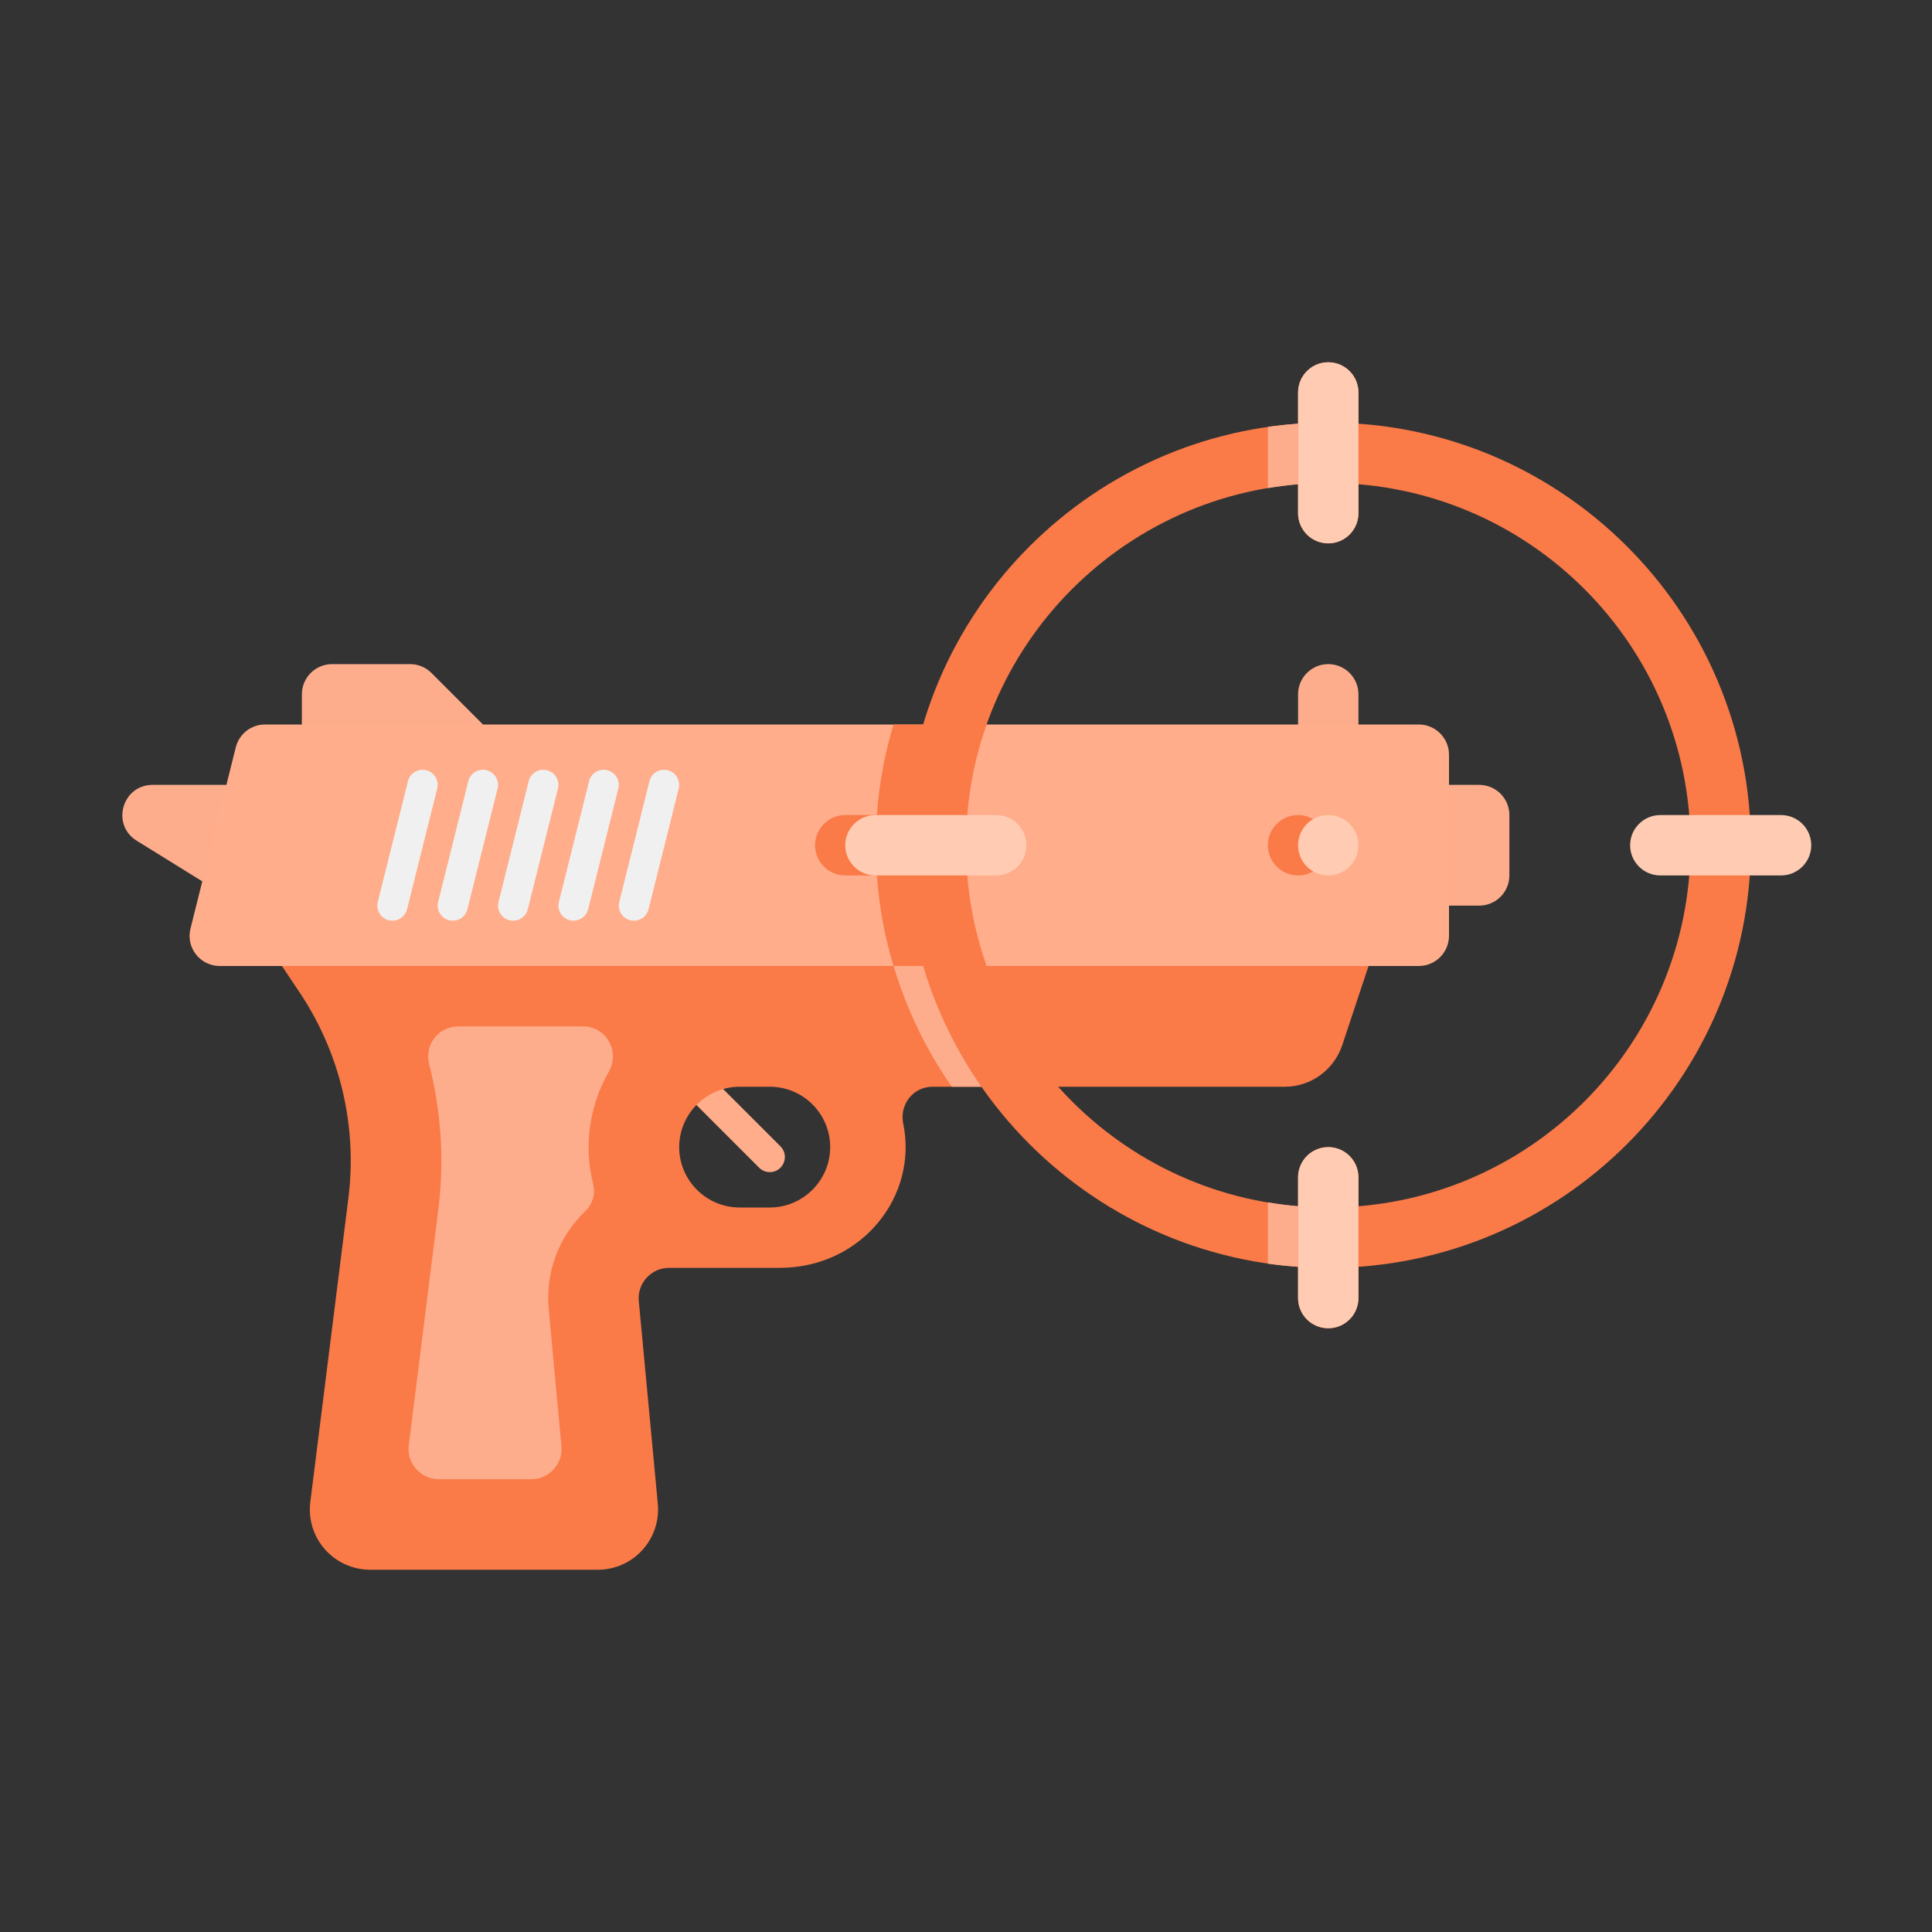 <svg width="40" height="40" viewBox="0 0 40 40" fill="none" xmlns="http://www.w3.org/2000/svg">
<rect x="0" y="0" width="40" height="40" fill="#333333" stroke="none"/>
<path d="M16.159 24.176C16.037 24.298 15.839 24.298 15.717 24.176L13.896 22.355L14.337 21.913L16.159 23.734C16.28 23.856 16.28 24.054 16.159 24.176Z" fill="#FFAD8A"/>
<path d="M6.25 16.25V18.75H5L2.83 17.406C2.295 17.075 2.53 16.25 3.159 16.25H6.25Z" fill="#FDAD8C"/>
<path d="M11.25 16.25H6.25V14.375C6.25 14.03 6.53 13.75 6.875 13.75H8.491C8.657 13.75 8.816 13.816 8.933 13.933L11.25 16.25Z" fill="#FDAD8C"/>
<path d="M5 18.75L6.213 20.562C7.044 21.812 7.4 23.319 7.213 24.806L6.425 31.094C6.331 31.844 6.912 32.5 7.669 32.5H12.375C13.113 32.5 13.688 31.869 13.619 31.131L13.225 26.931C13.194 26.569 13.481 26.25 13.85 26.25H16.137C17.844 26.25 19.012 24.762 18.7 23.262C18.619 22.869 18.906 22.5 19.306 22.5H26.6C27.137 22.5 27.613 22.156 27.788 21.644L28.75 18.75H5ZM15.938 25H15.312C14.631 25 14.062 24.444 14.062 23.75C14.062 23.062 14.625 22.5 15.312 22.5H15.938C16.625 22.5 17.188 23.056 17.188 23.75C17.188 24.438 16.625 25 15.938 25Z" fill="#FA7A48"/>
<path d="M19.487 18.75H18.225C18.425 20.131 18.944 21.406 19.706 22.5H21.287C20.362 21.469 19.725 20.181 19.487 18.75Z" fill="#FDAD8C"/>
<path d="M9.485 21.25H12.07C12.556 21.25 12.844 21.773 12.602 22.194C12.197 22.901 12.084 23.74 12.282 24.517C12.332 24.717 12.267 24.932 12.119 25.074C11.549 25.619 11.289 26.371 11.362 27.113L11.624 29.943C11.658 30.309 11.37 30.625 11.002 30.625H9.083C8.707 30.625 8.416 30.296 8.463 29.922L9.075 25.038C9.203 24.024 9.133 23.003 8.884 22.028C8.783 21.633 9.078 21.25 9.485 21.25Z" fill="#FDAD8C"/>
<path d="M28.75 18.75H30.625C30.97 18.75 31.25 18.47 31.25 18.125V16.875C31.25 16.53 30.97 16.25 30.625 16.25H28.75V18.75Z" fill="#FDAD8C"/>
<path d="M28.125 16.25H26.875V14.375C26.875 14.03 27.155 13.75 27.5 13.75C27.845 13.75 28.125 14.03 28.125 14.375V16.25Z" fill="#FDAD8C"/>
<path d="M30 15.625V19.375C30 19.719 29.719 20 29.375 20H4.55C4.144 20 3.844 19.619 3.944 19.225L4.881 15.475C4.95 15.194 5.2 15 5.487 15H29.375C29.719 15 30 15.281 30 15.625Z" fill="#FFAD8A"/>
<path d="M26.875 18.125C27.22 18.125 27.5 17.845 27.5 17.5C27.5 17.155 27.22 16.875 26.875 16.875C26.53 16.875 26.25 17.155 26.25 17.5C26.25 17.845 26.53 18.125 26.875 18.125Z" fill="#FA7A48"/>
<path d="M27.5 18.125C27.845 18.125 28.125 17.845 28.125 17.5C28.125 17.155 27.845 16.875 27.5 16.875C27.155 16.875 26.875 17.155 26.875 17.5C26.875 17.845 27.155 18.125 27.5 18.125Z" fill="#FFCCB3"/>
<path d="M20 16.875H19.406C19.462 16.225 19.594 15.594 19.806 15H18.5C18.319 15.6 18.2 16.225 18.156 16.875H17.5C17.156 16.875 16.875 17.156 16.875 17.5C16.875 17.844 17.156 18.125 17.5 18.125H18.156C18.2 18.775 18.319 19.4 18.5 20H19.806C19.594 19.406 19.462 18.775 19.406 18.125H20C20.344 18.125 20.625 17.844 20.625 17.5C20.625 17.156 20.344 16.875 20 16.875Z" fill="#FA7A48"/>
<path d="M8.125 19.062C8.1 19.062 8.074 19.059 8.049 19.053C7.881 19.011 7.779 18.841 7.821 18.674L8.446 16.174C8.487 16.006 8.657 15.904 8.825 15.947C8.992 15.989 9.094 16.159 9.052 16.326L8.427 18.826C8.392 18.968 8.266 19.062 8.125 19.062Z" fill="#F0F0F0"/>
<path d="M9.375 19.062C9.35 19.062 9.324 19.059 9.299 19.053C9.131 19.011 9.029 18.841 9.071 18.674L9.696 16.174C9.737 16.006 9.907 15.904 10.075 15.947C10.242 15.989 10.344 16.159 10.302 16.326L9.677 18.826C9.642 18.968 9.516 19.062 9.375 19.062Z" fill="#F0F0F0"/>
<path d="M10.625 19.062C10.6 19.062 10.574 19.059 10.549 19.053C10.381 19.011 10.279 18.841 10.321 18.674L10.946 16.174C10.987 16.006 11.157 15.904 11.325 15.947C11.492 15.989 11.594 16.159 11.552 16.326L10.927 18.826C10.892 18.968 10.765 19.062 10.625 19.062Z" fill="#F0F0F0"/>
<path d="M11.875 19.062C11.85 19.062 11.824 19.059 11.799 19.053C11.631 19.011 11.529 18.841 11.571 18.674L12.196 16.174C12.237 16.006 12.406 15.904 12.575 15.947C12.742 15.989 12.844 16.159 12.802 16.326L12.177 18.826C12.142 18.968 12.015 19.062 11.875 19.062Z" fill="#F0F0F0"/>
<path d="M13.125 19.062C13.1 19.062 13.074 19.059 13.049 19.053C12.881 19.011 12.779 18.841 12.821 18.674L13.446 16.174C13.487 16.006 13.656 15.904 13.825 15.947C13.992 15.989 14.094 16.159 14.052 16.326L13.427 18.826C13.392 18.968 13.265 19.062 13.125 19.062Z" fill="#F0F0F0"/>
<path d="M27.5 8.75C22.669 8.75 18.75 12.669 18.75 17.5C18.75 22.331 22.669 26.25 27.5 26.25C32.331 26.25 36.25 22.331 36.25 17.5C36.25 12.669 32.331 8.75 27.5 8.75ZM27.5 25C23.356 25 20 21.644 20 17.5C20 13.356 23.356 10 27.5 10C31.644 10 35 13.356 35 17.5C35 21.644 31.644 25 27.5 25Z" fill="#FA7A48"/>
<path d="M27.5 8.75V10C27.075 10 26.656 10.037 26.25 10.106V8.838C26.656 8.781 27.075 8.75 27.5 8.75Z" fill="#FDAD8C"/>
<path d="M27.5 25V26.25C27.075 26.25 26.656 26.219 26.25 26.163V24.894C26.656 24.962 27.075 25 27.5 25Z" fill="#FDAD8C"/>
<path d="M27.5 11.25C27.155 11.25 26.875 10.97 26.875 10.625V8.125C26.875 7.78 27.155 7.5 27.5 7.5C27.845 7.5 28.125 7.78 28.125 8.125V10.625C28.125 10.97 27.845 11.25 27.5 11.25Z" fill="#FA7A48"/>
<path d="M27.5 27.5C27.155 27.5 26.875 27.22 26.875 26.875V24.375C26.875 24.03 27.155 23.75 27.5 23.75C27.845 23.75 28.125 24.03 28.125 24.375V26.875C28.125 27.22 27.845 27.5 27.5 27.5Z" fill="#FA7A48"/>
<path d="M27.5 11.25C27.155 11.25 26.875 10.97 26.875 10.625V8.125C26.875 7.78 27.155 7.5 27.5 7.5C27.845 7.5 28.125 7.78 28.125 8.125V10.625C28.125 10.97 27.845 11.25 27.5 11.25Z" fill="#FFCCB3"/>
<path d="M27.5 27.5C27.155 27.5 26.875 27.22 26.875 26.875V24.375C26.875 24.03 27.155 23.75 27.5 23.75C27.845 23.75 28.125 24.03 28.125 24.375V26.875C28.125 27.22 27.845 27.5 27.5 27.5Z" fill="#FFCCB3"/>
<path d="M33.75 17.5C33.75 17.155 34.03 16.875 34.375 16.875H36.875C37.22 16.875 37.5 17.155 37.5 17.5C37.5 17.845 37.22 18.125 36.875 18.125H34.375C34.03 18.125 33.75 17.845 33.75 17.5Z" fill="#FFCCB3"/>
<path d="M17.5 17.5C17.5 17.155 17.78 16.875 18.125 16.875H20.625C20.97 16.875 21.25 17.155 21.25 17.5C21.25 17.845 20.97 18.125 20.625 18.125H18.125C17.78 18.125 17.5 17.845 17.5 17.5Z" fill="#FFCCB3"/>
</svg>
